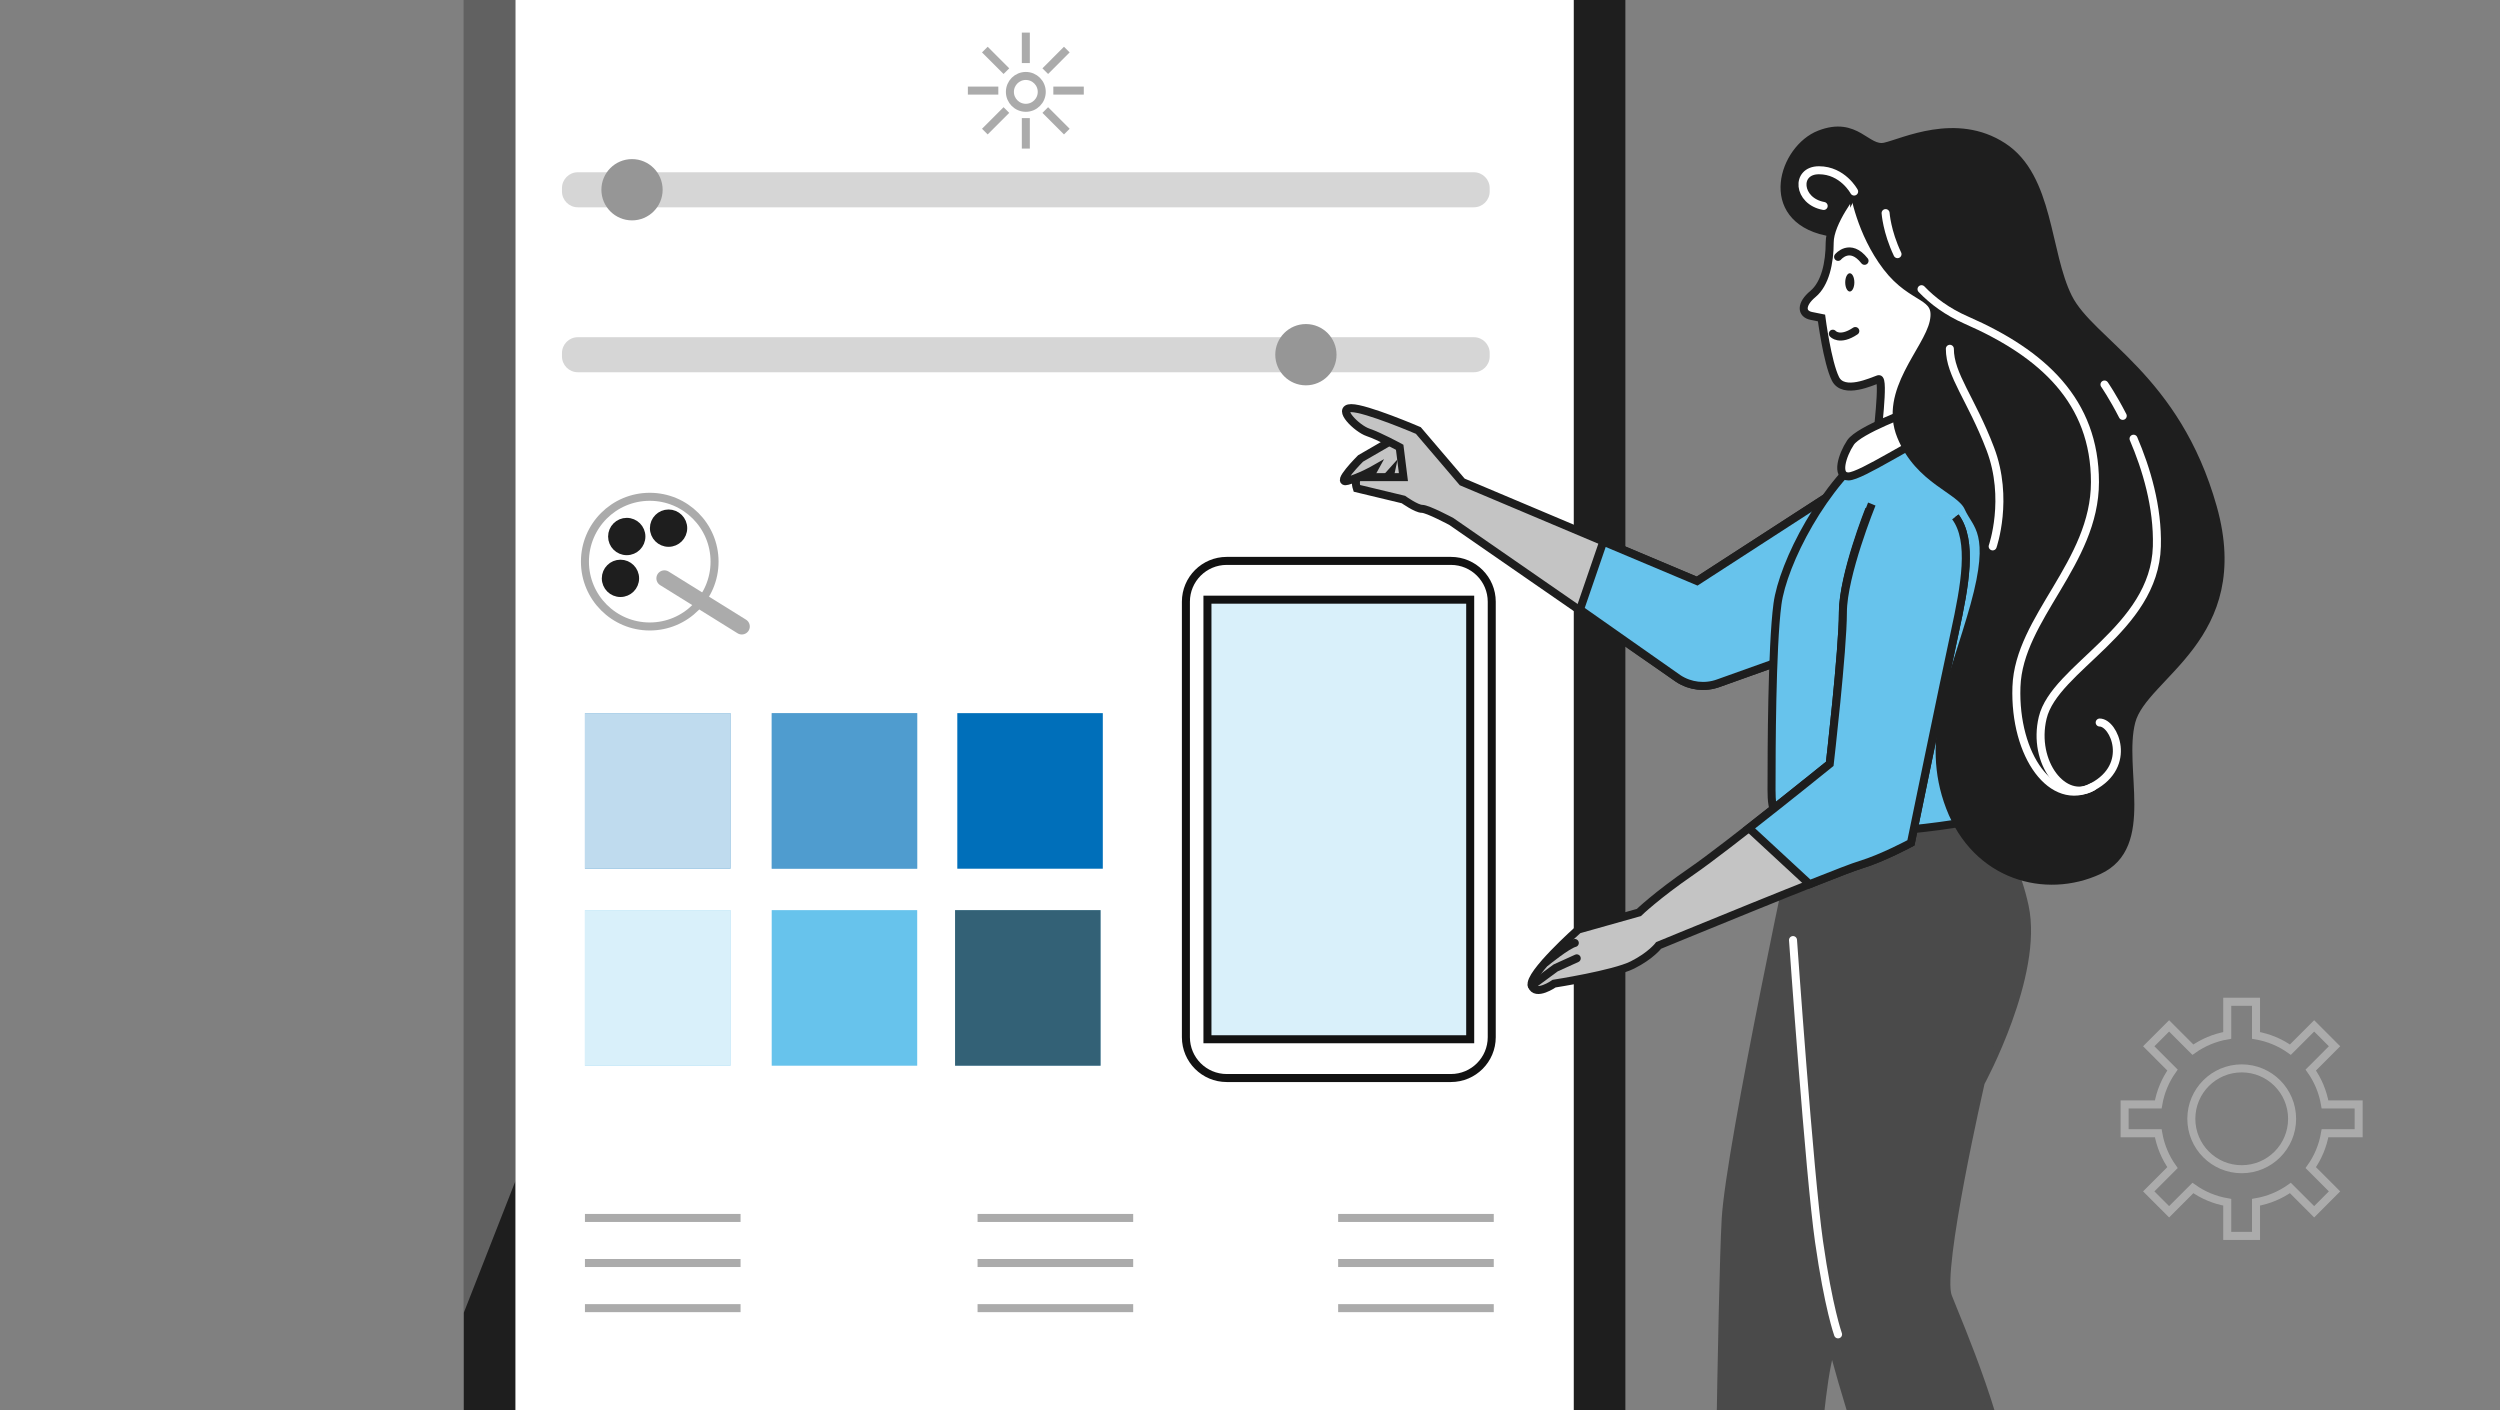 <svg width="312" height="176" viewBox="0 0 312 176" fill="none" xmlns="http://www.w3.org/2000/svg">
<rect x="0" y="0" width="312" height="176" fill="#808080" stroke="none"/>
<g clip-path="url(#clip0_241_9054)">
<path d="M279.766 145.918C283.239 145.918 286.055 143.101 286.055 139.626C286.055 136.151 283.239 133.334 279.766 133.334C276.293 133.334 273.478 136.151 273.478 139.626C273.478 143.101 276.293 145.918 279.766 145.918Z" stroke="#ABABAB" stroke-miterlimit="10"/>
<path d="M294.359 141.427V137.833H290.162C289.891 136.254 289.273 134.801 288.383 133.543L291.35 130.574L288.807 128.03L285.84 130.998C284.589 130.109 283.13 129.49 281.552 129.219V125.02H277.96V129.219C276.383 129.49 274.93 130.109 273.673 130.998L270.705 128.03L268.162 130.574L271.129 133.543C270.24 134.794 269.621 136.254 269.35 137.833H265.153V141.427H269.35C269.621 143.005 270.24 144.458 271.129 145.716L268.162 148.685L270.705 151.23L273.673 148.261C274.923 149.151 276.383 149.77 277.96 150.041V154.24H281.552V150.041C283.13 149.77 284.582 149.151 285.84 148.261L288.807 151.23L291.35 148.685L288.383 145.716C289.273 144.465 289.891 143.005 290.162 141.427H294.359Z" stroke="#ABABAB" stroke-miterlimit="10"/>
<path d="M198.929 -55.457H60.405V201.269H198.929V-55.457Z" fill="white"/>
<path d="M191.716 -69H69.008C62.858 -69 57.876 -64.015 57.876 -57.862V202.917C57.876 209.07 62.858 214.054 69.008 214.054H191.716C197.866 214.054 202.848 209.07 202.848 202.917V-57.862C202.848 -64.015 197.866 -69 191.716 -69ZM196.407 197.258H64.324V-49.777H196.407V197.258Z" fill="#1E1E1E"/>
<path opacity="0.3" d="M64.324 -49.777H141.595L149.127 -69H69.008C62.858 -69 57.876 -64.015 57.876 -57.862V163.845L64.324 147.396V-49.777Z" fill="white"/>
<path d="M183.934 21.498H72.114C71.02 21.498 70.134 22.385 70.134 23.479V23.89C70.134 24.984 71.02 25.871 72.114 25.871H183.934C185.028 25.871 185.914 24.984 185.914 23.89V23.479C185.914 22.385 185.028 21.498 183.934 21.498Z" fill="#D6D6D6"/>
<path d="M78.876 27.504C80.986 27.504 82.697 25.792 82.697 23.68C82.697 21.568 80.986 19.856 78.876 19.856C76.765 19.856 75.054 21.568 75.054 23.68C75.054 25.792 76.765 27.504 78.876 27.504Z" fill="#969696"/>
<path d="M183.934 42.083H72.114C71.02 42.083 70.134 42.97 70.134 44.064V44.475C70.134 45.569 71.02 46.456 72.114 46.456H183.934C185.028 46.456 185.914 45.569 185.914 44.475V44.064C185.914 42.97 185.028 42.083 183.934 42.083Z" fill="#D6D6D6"/>
<path d="M162.976 48.09C165.087 48.09 166.798 46.378 166.798 44.266C166.798 42.154 165.087 40.442 162.976 40.442C160.865 40.442 159.154 42.154 159.154 44.266C159.154 46.378 160.865 48.09 162.976 48.09Z" fill="#969696"/>
<path d="M114.467 113.585H96.309V133H114.467V113.585Z" fill="#67C3EC"/>
<path d="M137.63 89H119.472V108.415H137.63V89Z" fill="#006FBA"/>
<path d="M114.468 89H96.31V108.415H114.468V89Z" fill="#006FBA"/>
<path opacity="0.31" d="M114.468 89H96.31V108.415H114.468V89Z" fill="white"/>
<path d="M137.352 113.585H119.193V133H137.352V113.585Z" fill="#67C3EC"/>
<path opacity="0.5" d="M137.352 113.585H119.193V133H137.352V113.585Z" fill="black"/>
<path d="M91.159 113.585H73V133H91.159V113.585Z" fill="#67C3EC"/>
<path opacity="0.75" d="M91.159 113.585H73V133H91.159V113.585Z" fill="white"/>
<path d="M91.159 89H73V108.415H91.159V89Z" fill="#006FBA"/>
<path opacity="0.75" d="M91.159 89H73V108.415H91.159V89Z" fill="white"/>
<path d="M181.076 70H153.093C150.28 70 148 72.282 148 75.096V129.442C148 132.256 150.28 134.538 153.093 134.538H181.076C183.889 134.538 186.17 132.256 186.17 129.442V75.096C186.17 72.282 183.889 70 181.076 70Z" stroke="#121212" stroke-miterlimit="10"/>
<path d="M183.481 74.839H150.689V129.699H183.481V74.839Z" fill="#67C3EC"/>
<path opacity="0.75" d="M183.481 74.839H150.689V129.699H183.481V74.839Z" fill="white"/>
<path d="M183.481 74.839H150.689V129.699H183.481V74.839Z" stroke="#121212" stroke-miterlimit="10"/>
<path d="M81.088 78.185C85.555 78.185 89.177 74.562 89.177 70.092C89.177 65.623 85.555 62 81.088 62C76.621 62 73 65.623 73 70.092C73 74.562 76.621 78.185 81.088 78.185Z" stroke="#ABABAB" stroke-miterlimit="10"/>
<path d="M77.433 74.007C78.442 74.007 79.26 73.188 79.26 72.178C79.26 71.168 78.442 70.35 77.433 70.35C76.424 70.35 75.606 71.168 75.606 72.178C75.606 73.188 76.424 74.007 77.433 74.007Z" fill="#1E1E1E" stroke="#1E1E1E" stroke-miterlimit="10"/>
<path d="M78.218 68.786C79.228 68.786 80.046 67.967 80.046 66.957C80.046 65.948 79.228 65.129 78.218 65.129C77.209 65.129 76.391 65.948 76.391 66.957C76.391 67.967 77.209 68.786 78.218 68.786Z" fill="#1E1E1E" stroke="#1E1E1E" stroke-miterlimit="10"/>
<path d="M83.437 67.743C84.446 67.743 85.264 66.924 85.264 65.914C85.264 64.905 84.446 64.086 83.437 64.086C82.428 64.086 81.609 64.905 81.609 65.914C81.609 66.924 82.428 67.743 83.437 67.743Z" fill="#1E1E1E" stroke="#1E1E1E" stroke-miterlimit="10"/>
<path d="M82.916 72.178L92.575 78.184" stroke="#ABABAB" stroke-width="2" stroke-miterlimit="10" stroke-linecap="round"/>
<path d="M128.023 13.454C129.121 13.454 130.011 12.564 130.011 11.466C130.011 10.368 129.121 9.478 128.023 9.478C126.926 9.478 126.036 10.368 126.036 11.466C126.036 12.564 126.926 13.454 128.023 13.454Z" stroke="#ABABAB" stroke-miterlimit="10"/>
<path d="M128.023 4.068V7.871" stroke="#ABABAB" stroke-miterlimit="10"/>
<path d="M128.023 14.74V18.543" stroke="#ABABAB" stroke-miterlimit="10"/>
<path d="M120.79 11.306H124.591" stroke="#ABABAB" stroke-miterlimit="10"/>
<path d="M131.456 11.306H135.257" stroke="#ABABAB" stroke-miterlimit="10"/>
<path d="M122.909 16.423L125.598 13.732" stroke="#ABABAB" stroke-miterlimit="10"/>
<path d="M130.449 8.879L133.138 6.188" stroke="#ABABAB" stroke-miterlimit="10"/>
<path d="M122.909 6.188L125.598 8.879" stroke="#ABABAB" stroke-miterlimit="10"/>
<path d="M130.449 13.732L133.138 16.423" stroke="#ABABAB" stroke-miterlimit="10"/>
<path d="M73 152H92.422" stroke="#ABABAB" stroke-miterlimit="10"/>
<path d="M73 157.624H92.422" stroke="#ABABAB" stroke-miterlimit="10"/>
<path d="M73 163.256H92.422" stroke="#ABABAB" stroke-miterlimit="10"/>
<path d="M122 152H141.422" stroke="#ABABAB" stroke-miterlimit="10"/>
<path d="M122 157.624H141.422" stroke="#ABABAB" stroke-miterlimit="10"/>
<path d="M122 163.256H141.422" stroke="#ABABAB" stroke-miterlimit="10"/>
<path d="M167 152H186.422" stroke="#ABABAB" stroke-miterlimit="10"/>
<path d="M167 157.624H186.422" stroke="#ABABAB" stroke-miterlimit="10"/>
<path d="M167 163.256H186.422" stroke="#ABABAB" stroke-miterlimit="10"/>
<path d="M174.215 54.66L169.796 57.218C169.796 57.218 166.537 60.479 168.17 60.013C169.796 59.547 171.429 58.616 171.429 58.616C171.429 58.616 170.268 60.708 170.963 60.945C171.658 61.174 173.52 59.081 173.52 59.081C173.52 59.081 173.055 61.174 174.215 60.708C175.376 60.242 177.704 57.684 177.704 57.684C177.704 57.684 175.612 54.423 174.215 54.66Z" fill="#C4C4C4" stroke="#1E1E1E" stroke-miterlimit="10"/>
<path d="M211.808 72.52L182.485 60.145L177.009 53.728C177.009 53.728 170.498 50.934 168.636 50.934C166.773 50.934 169.331 53.492 170.727 53.958C172.124 54.424 174.681 55.821 174.681 55.821L175.147 59.547H169.796C168.865 59.547 169.331 60.945 169.331 60.945L175.147 62.342C175.147 62.342 176.773 63.503 177.475 63.503C178.176 63.503 181.116 65.075 181.116 65.075L209.467 84.694C210.94 85.653 212.781 85.869 214.435 85.271L223.302 82.101L230.417 60.465L211.802 72.513L211.808 72.52Z" fill="#C4C4C4" stroke="#1E1E1E" stroke-miterlimit="10"/>
<path d="M230.417 60.472L211.801 72.52L200.092 67.591L197.181 76.066L209.466 84.694C210.939 85.653 212.781 85.868 214.434 85.27L223.301 82.1L230.417 60.465V60.472Z" fill="#67C3EC" stroke="#1E1E1E" stroke-miterlimit="10"/>
<path d="M224.302 101.532C224.302 101.532 215.372 142.981 214.865 152.138C214.358 161.294 213.851 203.042 213.851 205.329V212.706L221.988 215.758C221.988 215.758 225.802 193.858 226.567 186.989C227.331 180.12 227.838 172.487 228.853 168.927C229.868 165.368 231.904 150.865 232.668 147.806C233.432 144.754 234.676 135.112 234.065 117.71C233.453 100.308 226.435 97.256 224.302 101.525V101.532Z" fill="#4A4A4A"/>
<path d="M222.78 98.175C222.78 98.175 223.086 111.913 223.392 125.351C223.698 138.783 225.296 152.145 227.839 164.354C230.382 176.562 240.298 203.078 241.32 207.402C242.334 211.726 245.899 216.273 245.899 216.273C245.899 216.273 251.493 216.781 254.8 216.016C254.8 216.016 251.493 198.19 250.985 188.52C250.478 178.849 244.37 165.111 243.099 161.802C241.827 158.493 247.191 135.112 247.191 135.112C247.191 135.112 254.515 121.681 252.681 113.129C250.853 104.578 245.663 99.698 245.663 99.698C245.663 99.698 227.353 102.138 222.773 98.168L222.78 98.175Z" fill="#4A4A4A" stroke="#4A4A4A" stroke-miterlimit="10"/>
<path d="M223.768 117.321C223.768 117.321 225.824 146.618 227.013 154.94C228.201 163.255 229.389 166.529 229.389 166.529" fill="#4A4A4A"/>
<path d="M223.768 117.321C223.768 117.321 225.824 146.618 227.013 154.94C228.201 163.255 229.389 166.529 229.389 166.529" stroke="white" stroke-linecap="round" stroke-linejoin="round"/>
<path d="M243.855 52.908C243.855 52.908 240.805 50.621 234.19 55.453C227.574 60.285 222.502 70.317 221.828 75.385C221.112 80.745 221.091 94.399 221.091 97.458C221.091 100.517 220.848 102.394 224.51 103.618C228.172 104.842 245.322 103.131 247.761 101.908C250.2 100.684 246.225 96.555 246.732 90.958C247.239 85.361 251.089 75.239 250.839 67.355C250.582 59.471 244.87 53.937 243.855 52.915V52.908Z" fill="#67C3EC" stroke="#1E1E1E" stroke-miterlimit="10"/>
<path d="M231.396 23.903C231.396 23.903 228.346 27.72 228.346 30.265C228.346 32.809 227.783 35.416 226.254 36.689C224.725 37.961 224.781 39.171 226.053 39.428L227.324 39.685C227.324 39.685 228.047 45.233 229.061 47.27C230.076 49.307 233.682 47.569 234.447 47.319C235.211 47.061 234.19 54.695 234.19 55.46C234.19 56.224 241.819 55.203 242.834 55.203C243.848 55.203 243.341 46.046 244.363 43.245C245.377 40.443 248.685 36.883 244.62 30.779C240.548 24.675 233.682 19.586 231.396 23.91V23.903Z" fill="white" stroke="#1E1E1E" stroke-miterlimit="10"/>
<path d="M230.284 35.243C230.284 35.875 230.541 36.383 230.854 36.383C231.167 36.383 231.424 35.868 231.424 35.243C231.424 34.617 231.167 34.102 230.854 34.102C230.541 34.102 230.284 34.617 230.284 35.243Z" fill="#1E1E1E"/>
<path d="M228.735 41.645C228.735 41.645 229.562 42.639 231.543 41.312" stroke="#1E1E1E" stroke-linecap="round" stroke-linejoin="round"/>
<path d="M229.395 32.058C229.395 32.058 230.882 30.236 232.695 32.551" stroke="#1E1E1E" stroke-linecap="round" stroke-linejoin="round"/>
<path d="M238.596 51.268C238.596 51.268 232.001 53.646 230.945 55.231C229.889 56.816 229.097 59.458 230.681 59.458C232.265 59.458 239.124 54.841 240.972 54.438C242.828 54.042 240.972 48.89 238.596 51.268Z" fill="white" stroke="#1E1E1E" stroke-miterlimit="10"/>
<path d="M231.397 23.903C231.397 23.903 232.161 28.992 235.469 33.317C238.776 37.641 242.084 36.626 241.32 40.186C240.555 43.745 234.961 48.834 237.248 54.431C239.534 60.027 244.62 61.049 245.642 63.337C246.656 65.624 248.949 66.389 246.406 75.552C243.863 84.708 240.048 92.091 243.356 100.74C246.663 109.388 255.307 111.683 261.923 108.624C268.538 105.572 264.466 95.901 265.995 90.047C267.523 84.194 280.747 79.619 276.168 63.33C271.588 47.047 260.908 42.723 258.115 37.127C255.314 31.53 255.829 22.117 249.978 18.3C244.127 14.483 237.519 17.792 235.226 18.3C232.939 18.807 231.668 14.991 227.089 16.77C222.509 18.55 219.785 27.129 227.922 28.909C227.922 28.909 229.375 25.676 231.411 23.896L231.397 23.903Z" fill="#1E1E1E" stroke="#1E1E1E" stroke-miterlimit="10"/>
<path d="M239.805 36.091C241.201 37.551 243.029 38.92 245.419 39.963C254.918 44.121 261.45 50.065 261.45 60.166C261.45 70.268 251.951 77.102 251.652 85.716C251.354 94.33 256.107 100.865 261.151 98.195C266.196 95.519 263.827 90.172 262.041 90.172" stroke="white" stroke-linecap="round" stroke-linejoin="round"/>
<path d="M235.323 26.594C235.323 26.594 235.469 28.895 236.81 31.718" stroke="white" stroke-linecap="round" stroke-linejoin="round"/>
<path d="M266.266 54.751C267.843 58.436 269.316 63.247 269.177 68.19C268.879 78.59 256.413 83.339 254.926 89.582C253.591 95.192 257.601 100.274 261.159 98.196" stroke="white" stroke-linecap="round" stroke-linejoin="round"/>
<path d="M262.639 47.986C262.639 47.986 263.674 49.474 264.918 51.9" stroke="white" stroke-linecap="round" stroke-linejoin="round"/>
<path d="M248.685 68.189C248.685 68.189 250.763 62.245 248.387 56.009C246.01 49.772 243.342 46.797 243.342 43.529" stroke="white" stroke-linecap="round" stroke-linejoin="round"/>
<path d="M231.396 23.904C231.396 23.904 229.979 21.248 227.005 21.248C224.031 21.248 224.33 25.113 227.595 25.704" stroke="white" stroke-linecap="round" stroke-linejoin="round"/>
<path d="M233.28 63.559C233.28 63.559 229.993 71.776 229.993 76.427C229.993 81.078 228.353 95.323 228.353 95.323C228.353 95.323 215.491 105.731 211.106 108.741C206.729 111.752 204.533 113.879 204.533 113.879L204.456 113.9L196.979 116.006C196.979 116.006 190.698 121.596 191.163 122.987C191.629 124.384 193.957 122.757 193.957 122.757C193.957 122.757 201.399 121.596 203.727 120.428C206.055 119.26 207 117.988 207 117.988C207 117.988 229.451 108.741 232.189 107.921C234.927 107.101 238.484 105.182 238.484 105.182C238.484 105.182 242.591 85.187 243.96 78.888C245.225 73.069 246.253 67.48 244.03 64.504" fill="#C4C4C4"/>
<path d="M233.28 63.559C233.28 63.559 229.993 71.776 229.993 76.427C229.993 81.078 228.353 95.323 228.353 95.323C228.353 95.323 215.491 105.731 211.106 108.741C206.729 111.752 204.533 113.879 204.533 113.879L204.456 113.9L196.979 116.006C196.979 116.006 190.698 121.596 191.163 122.987C191.629 124.384 193.957 122.757 193.957 122.757C193.957 122.757 201.399 121.596 203.727 120.428C206.055 119.26 207 117.988 207 117.988C207 117.988 229.451 108.741 232.189 107.921C234.927 107.101 238.484 105.182 238.484 105.182C238.484 105.182 242.591 85.187 243.96 78.888C245.225 73.069 246.253 67.48 244.03 64.504" stroke="#1E1E1E" stroke-miterlimit="10"/>
<path d="M191.163 122.993L194.144 120.796L196.778 119.601" stroke="#1E1E1E" stroke-linecap="round" stroke-linejoin="round"/>
<path d="M192.942 120.08C192.942 120.08 195.576 117.925 196.535 117.682" stroke="#1E1E1E" stroke-linecap="round" stroke-linejoin="round"/>
<path d="M233.6 62.905C233.6 62.905 229.993 71.776 229.993 76.434C229.993 81.092 228.353 95.331 228.353 95.331C228.353 95.331 223.176 99.523 218.271 103.354L225.831 110.348C228.923 109.117 231.39 108.165 232.189 107.928C234.927 107.108 238.484 105.189 238.484 105.189C238.484 105.189 242.591 85.194 243.96 78.895C245.225 73.076 246.253 67.487 244.03 64.511" fill="#67C3EC"/>
<path d="M233.6 62.905C233.6 62.905 229.993 71.776 229.993 76.434C229.993 81.092 228.353 95.331 228.353 95.331C228.353 95.331 223.176 99.523 218.271 103.354L225.831 110.348C228.923 109.117 231.39 108.165 232.189 107.928C234.927 107.108 238.484 105.189 238.484 105.189C238.484 105.189 242.591 85.194 243.96 78.895C245.225 73.076 246.253 67.487 244.03 64.511" stroke="#1E1E1E" stroke-miterlimit="10"/>
</g>
<defs>
<clipPath id="clip0_241_9054">
<rect width="312" height="284" fill="white" transform="translate(0 -69)"/>
</clipPath>
</defs>
</svg>
